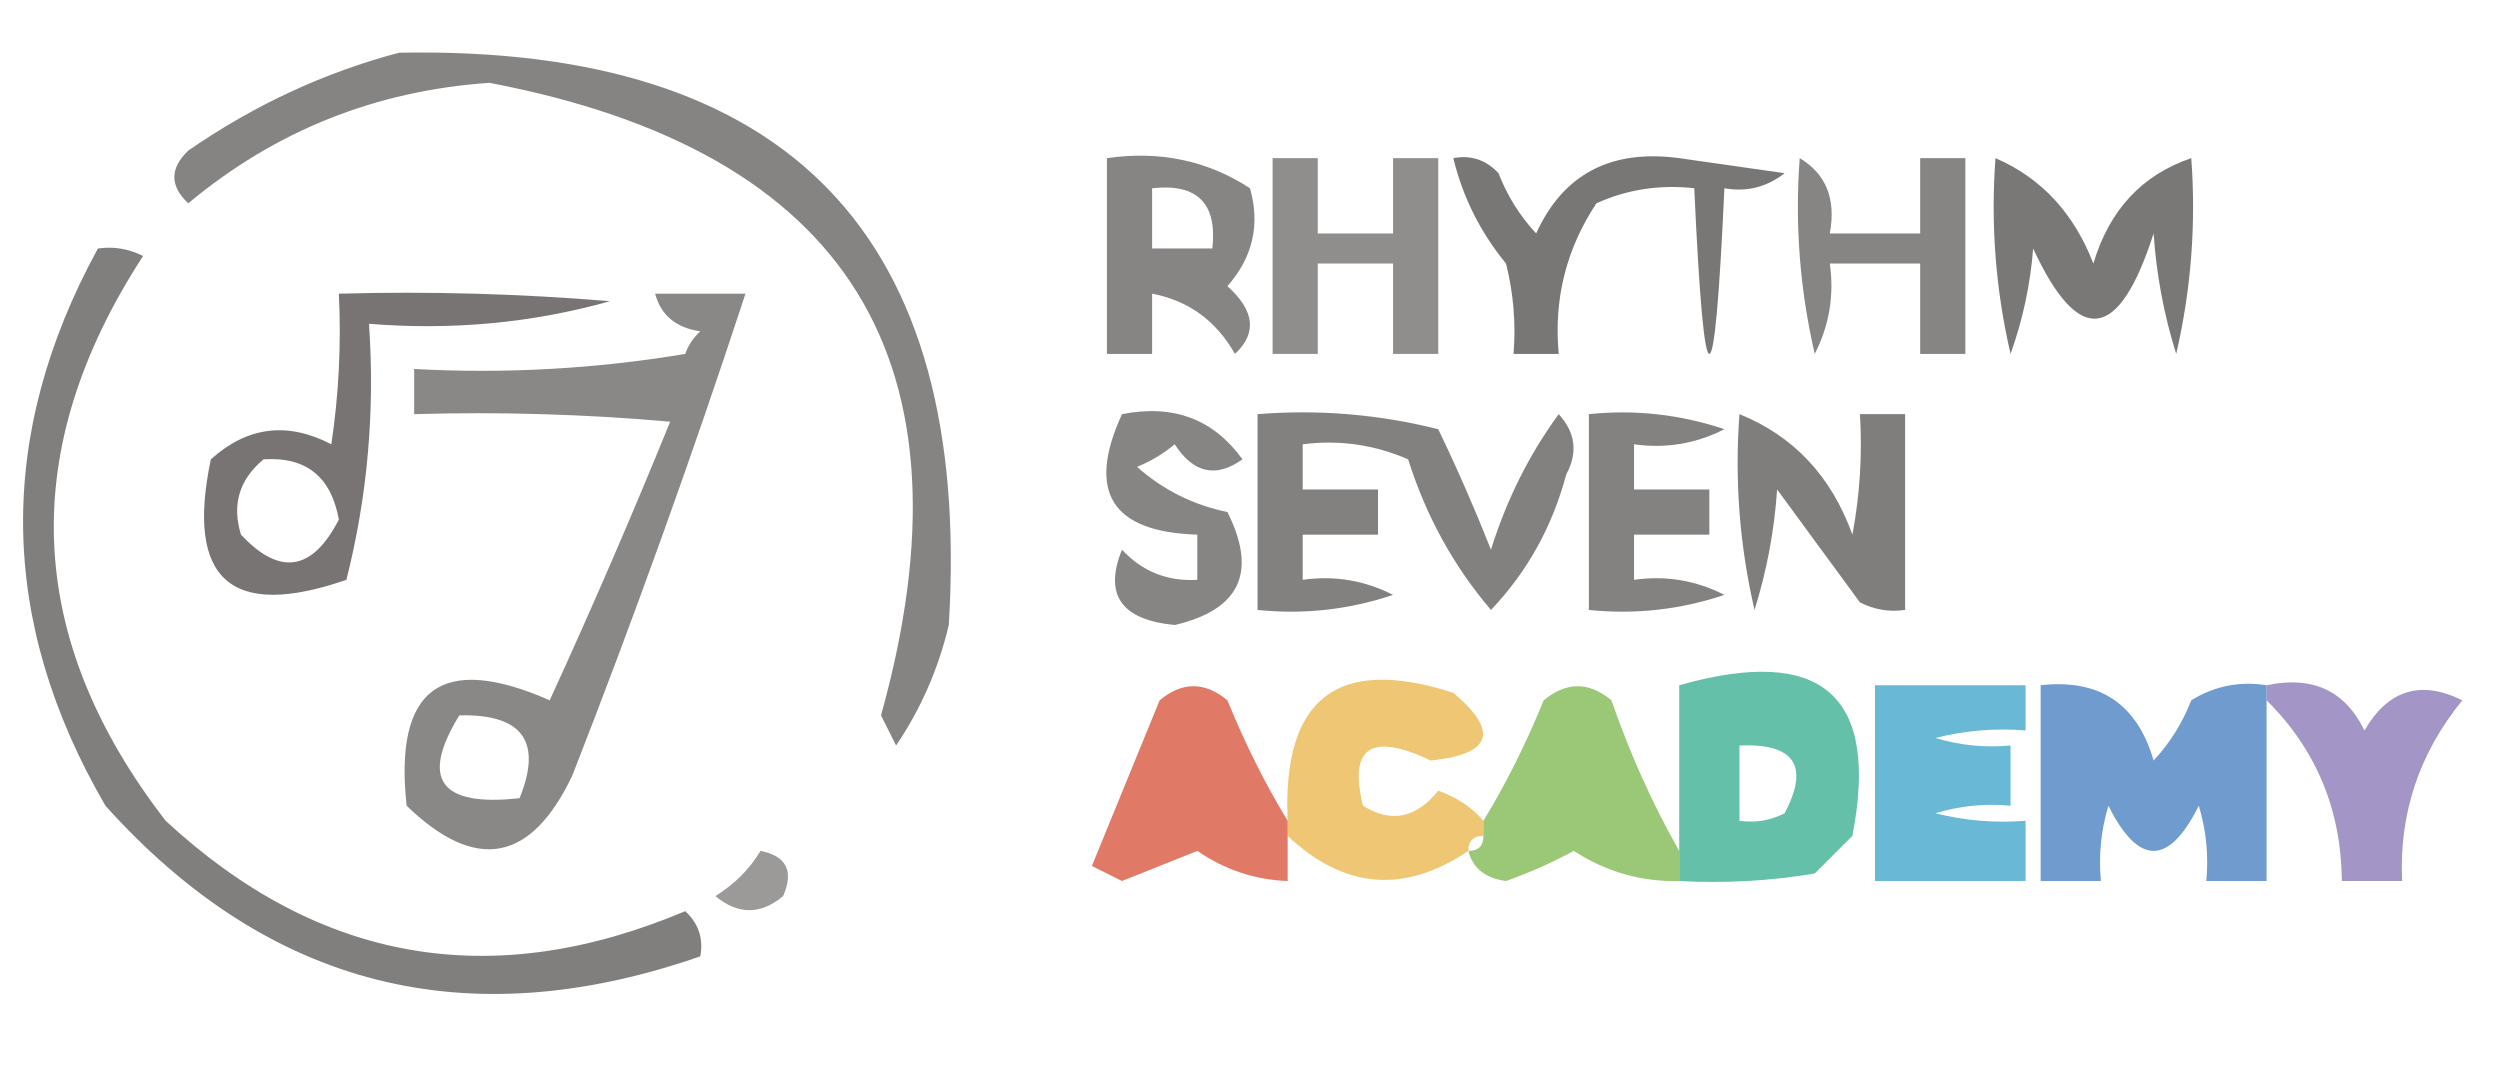 <?xml version="1.0" encoding="UTF-8"?>
<!DOCTYPE svg PUBLIC "-//W3C//DTD SVG 1.1//EN" "http://www.w3.org/Graphics/SVG/1.1/DTD/svg11.dtd">
<svg xmlns="http://www.w3.org/2000/svg" version="1.1" width="166px" height="71px" style="shape-rendering:geometricPrecision; text-rendering:geometricPrecision; image-rendering:optimizeQuality; fill-rule:evenodd; clip-rule:evenodd" xmlns:xlink="http://www.w3.org/1999/xlink">
<g><path style="opacity:0.623" fill="#3d3a38" d="M 26.5,3.5 C 52.413,3.005 64.579,15.671 63,41.5C 62.311,44.408 61.145,47.075 59.5,49.5C 59.167,48.833 58.833,48.167 58.5,47.5C 65.041,24.048 56.375,10.048 32.5,5.5C 24.939,6.018 18.272,8.685 12.5,13.5C 11.269,12.349 11.269,11.183 12.5,10C 16.877,6.975 21.544,4.808 26.5,3.5 Z"/></g>
<g><path style="opacity:0.617" fill="#3d3a38" d="M 73.5,10.5 C 77.007,9.994 80.174,10.66 83,12.5C 83.687,14.92 83.187,17.087 81.5,19C 83.312,20.627 83.479,22.127 82,23.5C 80.75,21.294 78.916,19.961 76.5,19.5C 76.5,20.833 76.5,22.167 76.5,23.5C 75.5,23.5 74.5,23.5 73.5,23.5C 73.5,19.167 73.5,14.833 73.5,10.5 Z M 76.5,12.5 C 79.5,12.167 80.833,13.5 80.5,16.5C 79.167,16.5 77.833,16.5 76.5,16.5C 76.5,15.167 76.5,13.833 76.5,12.5 Z"/></g>
<g><path style="opacity:0.572" fill="#3d3a38" d="M 84.5,10.5 C 85.5,10.5 86.5,10.5 87.5,10.5C 87.5,12.167 87.5,13.833 87.5,15.5C 89.167,15.5 90.833,15.5 92.5,15.5C 92.5,13.833 92.5,12.167 92.5,10.5C 93.5,10.5 94.5,10.5 95.5,10.5C 95.5,14.833 95.5,19.167 95.5,23.5C 94.5,23.5 93.5,23.5 92.5,23.5C 92.5,21.5 92.5,19.5 92.5,17.5C 90.833,17.5 89.167,17.5 87.5,17.5C 87.5,19.5 87.5,21.5 87.5,23.5C 86.5,23.5 85.5,23.5 84.5,23.5C 84.5,19.167 84.5,14.833 84.5,10.5 Z"/></g>
<g><path style="opacity:0.685" fill="#3d3a38" d="M 96.5,10.5 C 97.675,10.281 98.675,10.614 99.5,11.5C 100.083,13.002 100.916,14.335 102,15.5C 103.794,11.559 106.961,9.892 111.5,10.5C 113.833,10.833 116.167,11.167 118.5,11.5C 117.311,12.429 115.978,12.762 114.5,12.5C 113.833,27.167 113.167,27.167 112.5,12.5C 110.208,12.244 108.041,12.577 106,13.5C 103.994,16.536 103.16,19.869 103.5,23.5C 102.5,23.5 101.5,23.5 100.5,23.5C 100.662,21.473 100.495,19.473 100,17.5C 98.295,15.423 97.128,13.09 96.5,10.5 Z"/></g>
<g><path style="opacity:0.62" fill="#3d3a38" d="M 119.5,10.5 C 121.256,11.552 121.923,13.219 121.5,15.5C 123.5,15.5 125.5,15.5 127.5,15.5C 127.5,13.833 127.5,12.167 127.5,10.5C 128.5,10.5 129.5,10.5 130.5,10.5C 130.5,14.833 130.5,19.167 130.5,23.5C 129.5,23.5 128.5,23.5 127.5,23.5C 127.5,21.5 127.5,19.5 127.5,17.5C 125.5,17.5 123.5,17.5 121.5,17.5C 121.799,19.604 121.466,21.604 120.5,23.5C 119.508,19.217 119.174,14.884 119.5,10.5 Z"/></g>
<g><path style="opacity:0.687" fill="#3d3a38" d="M 132.5,10.5 C 135.536,11.812 137.702,14.146 139,17.5C 140.058,13.947 142.225,11.614 145.5,10.5C 145.826,14.884 145.492,19.217 144.5,23.5C 143.682,20.893 143.182,18.226 143,15.5C 140.693,22.7 138.027,23.033 135,16.5C 134.814,18.901 134.314,21.234 133.5,23.5C 132.508,19.217 132.174,14.884 132.5,10.5 Z"/></g>
<g><path style="opacity:0.647" fill="#3d3a38" d="M 6.5,16.5 C 7.552,16.351 8.552,16.517 9.5,17C 1.125,29.872 1.625,42.372 11,54.5C 21.172,63.92 32.672,65.92 45.5,60.5C 46.386,61.325 46.719,62.325 46.5,63.5C 31.005,68.893 17.838,65.56 7,53.5C -0.119,41.257 -0.286,28.924 6.5,16.5 Z"/></g>
<g><path style="opacity:0.703" fill="#3d3a38" d="M 22.5,19.5 C 28.509,19.334 34.509,19.5 40.5,20C 35.355,21.446 30.021,21.946 24.5,21.5C 24.904,27.29 24.404,32.956 23,38.5C 15.322,41.156 12.322,38.49 14,30.5C 16.418,28.32 19.084,27.986 22,29.5C 22.498,26.183 22.665,22.85 22.5,19.5 Z M 17.5,30.5 C 20.321,30.316 21.988,31.649 22.5,34.5C 20.741,37.926 18.574,38.259 16,35.5C 15.387,33.505 15.887,31.838 17.5,30.5 Z"/></g>
<g><path style="opacity:0.602" fill="#3d3a38" d="M 43.5,19.5 C 45.5,19.5 47.5,19.5 49.5,19.5C 45.973,30.246 42.14,40.912 38,51.5C 35.252,57.27 31.586,57.937 27,53.5C 26.152,45.676 29.319,43.343 36.5,46.5C 39.296,40.407 41.962,34.24 44.5,28C 38.843,27.501 33.176,27.334 27.5,27.5C 27.5,26.5 27.5,25.5 27.5,24.5C 33.537,24.829 39.537,24.496 45.5,23.5C 45.709,22.914 46.043,22.414 46.5,22C 44.881,21.765 43.881,20.931 43.5,19.5 Z M 30.5,47.5 C 34.692,47.403 36.025,49.236 34.5,53C 29.221,53.585 27.888,51.751 30.5,47.5 Z"/></g>
<g><path style="opacity:0.621" fill="#3d3a38" d="M 74.5,27.5 C 77.908,26.828 80.575,27.828 82.5,30.5C 80.741,31.754 79.241,31.421 78,29.5C 77.25,30.126 76.416,30.626 75.5,31C 77.221,32.527 79.221,33.527 81.5,34C 83.503,37.99 82.337,40.49 78,41.5C 74.452,41.16 73.286,39.493 74.5,36.5C 75.85,37.95 77.516,38.617 79.5,38.5C 79.5,37.5 79.5,36.5 79.5,35.5C 73.802,35.325 72.136,32.658 74.5,27.5 Z"/></g>
<g><path style="opacity:0.635" fill="#3d3a38" d="M 83.5,27.5 C 87.555,27.176 91.555,27.509 95.5,28.5C 96.764,31.125 97.93,33.792 99,36.5C 100.041,33.171 101.541,30.171 103.5,27.5C 104.614,28.723 104.781,30.056 104,31.5C 103.075,34.971 101.408,37.971 99,40.5C 96.519,37.59 94.686,34.257 93.5,30.5C 91.257,29.526 88.924,29.192 86.5,29.5C 86.5,30.5 86.5,31.5 86.5,32.5C 88.167,32.5 89.833,32.5 91.5,32.5C 91.5,33.5 91.5,34.5 91.5,35.5C 89.833,35.5 88.167,35.5 86.5,35.5C 86.5,36.5 86.5,37.5 86.5,38.5C 88.604,38.201 90.604,38.534 92.5,39.5C 89.572,40.484 86.572,40.817 83.5,40.5C 83.5,36.167 83.5,31.833 83.5,27.5 Z"/></g>
<g><path style="opacity:0.636" fill="#3d3a38" d="M 105.5,27.5 C 108.572,27.183 111.572,27.516 114.5,28.5C 112.604,29.466 110.604,29.799 108.5,29.5C 108.5,30.5 108.5,31.5 108.5,32.5C 110.167,32.5 111.833,32.5 113.5,32.5C 113.5,33.5 113.5,34.5 113.5,35.5C 111.833,35.5 110.167,35.5 108.5,35.5C 108.5,36.5 108.5,37.5 108.5,38.5C 110.604,38.201 112.604,38.534 114.5,39.5C 111.572,40.484 108.572,40.817 105.5,40.5C 105.5,36.167 105.5,31.833 105.5,27.5 Z"/></g>
<g><path style="opacity:0.649" fill="#3d3a38" d="M 115.5,27.5 C 119.099,28.953 121.599,31.619 123,35.5C 123.497,32.854 123.664,30.187 123.5,27.5C 124.5,27.5 125.5,27.5 126.5,27.5C 126.5,31.833 126.5,36.167 126.5,40.5C 125.448,40.65 124.448,40.483 123.5,40C 121.667,37.5 119.833,35 118,32.5C 117.818,35.226 117.318,37.893 116.5,40.5C 115.508,36.217 115.174,31.884 115.5,27.5 Z"/></g>
<g><path style="opacity:0.752" fill="#eab446" d="M 98.5,54.5 C 98.5,54.833 98.5,55.167 98.5,55.5C 97.833,55.5 97.5,55.833 97.5,56.5C 93.233,59.367 89.233,59.033 85.5,55.5C 85.5,55.167 85.5,54.833 85.5,54.5C 85.136,46.355 88.803,43.521 96.5,46C 99.559,48.576 99.059,50.076 95,50.5C 91.042,48.609 89.542,49.609 90.5,53.5C 92.365,54.666 94.032,54.333 95.5,52.5C 96.739,52.942 97.739,53.609 98.5,54.5 Z"/></g>
<g><path style="opacity:0.78" fill="#d8543d" d="M 85.5,54.5 C 85.5,54.833 85.5,55.167 85.5,55.5C 85.5,56.5 85.5,57.5 85.5,58.5C 83.334,58.421 81.334,57.755 79.5,56.5C 77.833,57.167 76.167,57.833 74.5,58.5C 73.833,58.167 73.167,57.833 72.5,57.5C 74,53.833 75.5,50.167 77,46.5C 78.494,45.253 79.994,45.253 81.5,46.5C 82.661,49.358 83.994,52.025 85.5,54.5 Z"/></g>
<g><path style="opacity:0.775" fill="#7fb950" d="M 111.5,56.5 C 111.5,57.167 111.5,57.833 111.5,58.5C 108.979,58.56 106.646,57.894 104.5,56.5C 103.051,57.28 101.551,57.947 100,58.5C 98.624,58.316 97.791,57.649 97.5,56.5C 98.167,56.5 98.5,56.167 98.5,55.5C 98.5,55.167 98.5,54.833 98.5,54.5C 100.006,52.025 101.339,49.358 102.5,46.5C 104.006,45.253 105.506,45.253 107,46.5C 108.232,50.061 109.732,53.394 111.5,56.5 Z"/></g>
<g><path style="opacity:0.784" fill="#3aaf91" d="M 111.5,58.5 C 111.5,57.833 111.5,57.167 111.5,56.5C 111.5,52.833 111.5,49.167 111.5,45.5C 120.975,42.819 124.808,46.152 123,55.5C 122.167,56.333 121.333,57.167 120.5,58C 117.518,58.498 114.518,58.665 111.5,58.5 Z M 115.5,49.5 C 119.161,49.35 120.161,50.85 118.5,54C 117.552,54.483 116.552,54.65 115.5,54.5C 115.5,52.833 115.5,51.167 115.5,49.5 Z"/></g>
<g><path style="opacity:0.77" fill="#3ca3ca" d="M 124.5,45.5 C 127.833,45.5 131.167,45.5 134.5,45.5C 134.5,46.5 134.5,47.5 134.5,48.5C 132.473,48.338 130.473,48.505 128.5,49C 130.134,49.493 131.801,49.66 133.5,49.5C 133.5,50.833 133.5,52.167 133.5,53.5C 131.801,53.34 130.134,53.507 128.5,54C 130.473,54.495 132.473,54.662 134.5,54.5C 134.5,55.833 134.5,57.167 134.5,58.5C 131.167,58.5 127.833,58.5 124.5,58.5C 124.5,54.167 124.5,49.833 124.5,45.5 Z"/></g>
<g><path style="opacity:0.786" fill="#4980c1" d="M 150.5,45.5 C 150.5,45.833 150.5,46.167 150.5,46.5C 150.5,50.5 150.5,54.5 150.5,58.5C 149.167,58.5 147.833,58.5 146.5,58.5C 146.66,56.801 146.494,55.134 146,53.5C 144,57.5 142,57.5 140,53.5C 139.506,55.134 139.34,56.801 139.5,58.5C 138.167,58.5 136.833,58.5 135.5,58.5C 135.5,54.167 135.5,49.833 135.5,45.5C 139.404,45.062 141.904,46.728 143,50.5C 144.084,49.335 144.917,48.002 145.5,46.5C 147.045,45.548 148.712,45.215 150.5,45.5 Z"/></g>
<g><path style="opacity:0.764" fill="#8775b3" d="M 150.5,46.5 C 150.5,46.167 150.5,45.833 150.5,45.5C 153.547,44.855 155.713,45.855 157,48.5C 158.577,45.8 160.743,45.134 163.5,46.5C 160.629,50.019 159.296,54.019 159.5,58.5C 158.167,58.5 156.833,58.5 155.5,58.5C 155.457,53.756 153.79,49.756 150.5,46.5 Z"/></g>
<g><path style="opacity:0.51" fill="#3d3a38" d="M 50.5,56.5 C 52.225,56.843 52.725,57.843 52,59.5C 50.506,60.747 49.006,60.747 47.5,59.5C 48.77,58.712 49.77,57.712 50.5,56.5 Z"/></g>
</svg>
